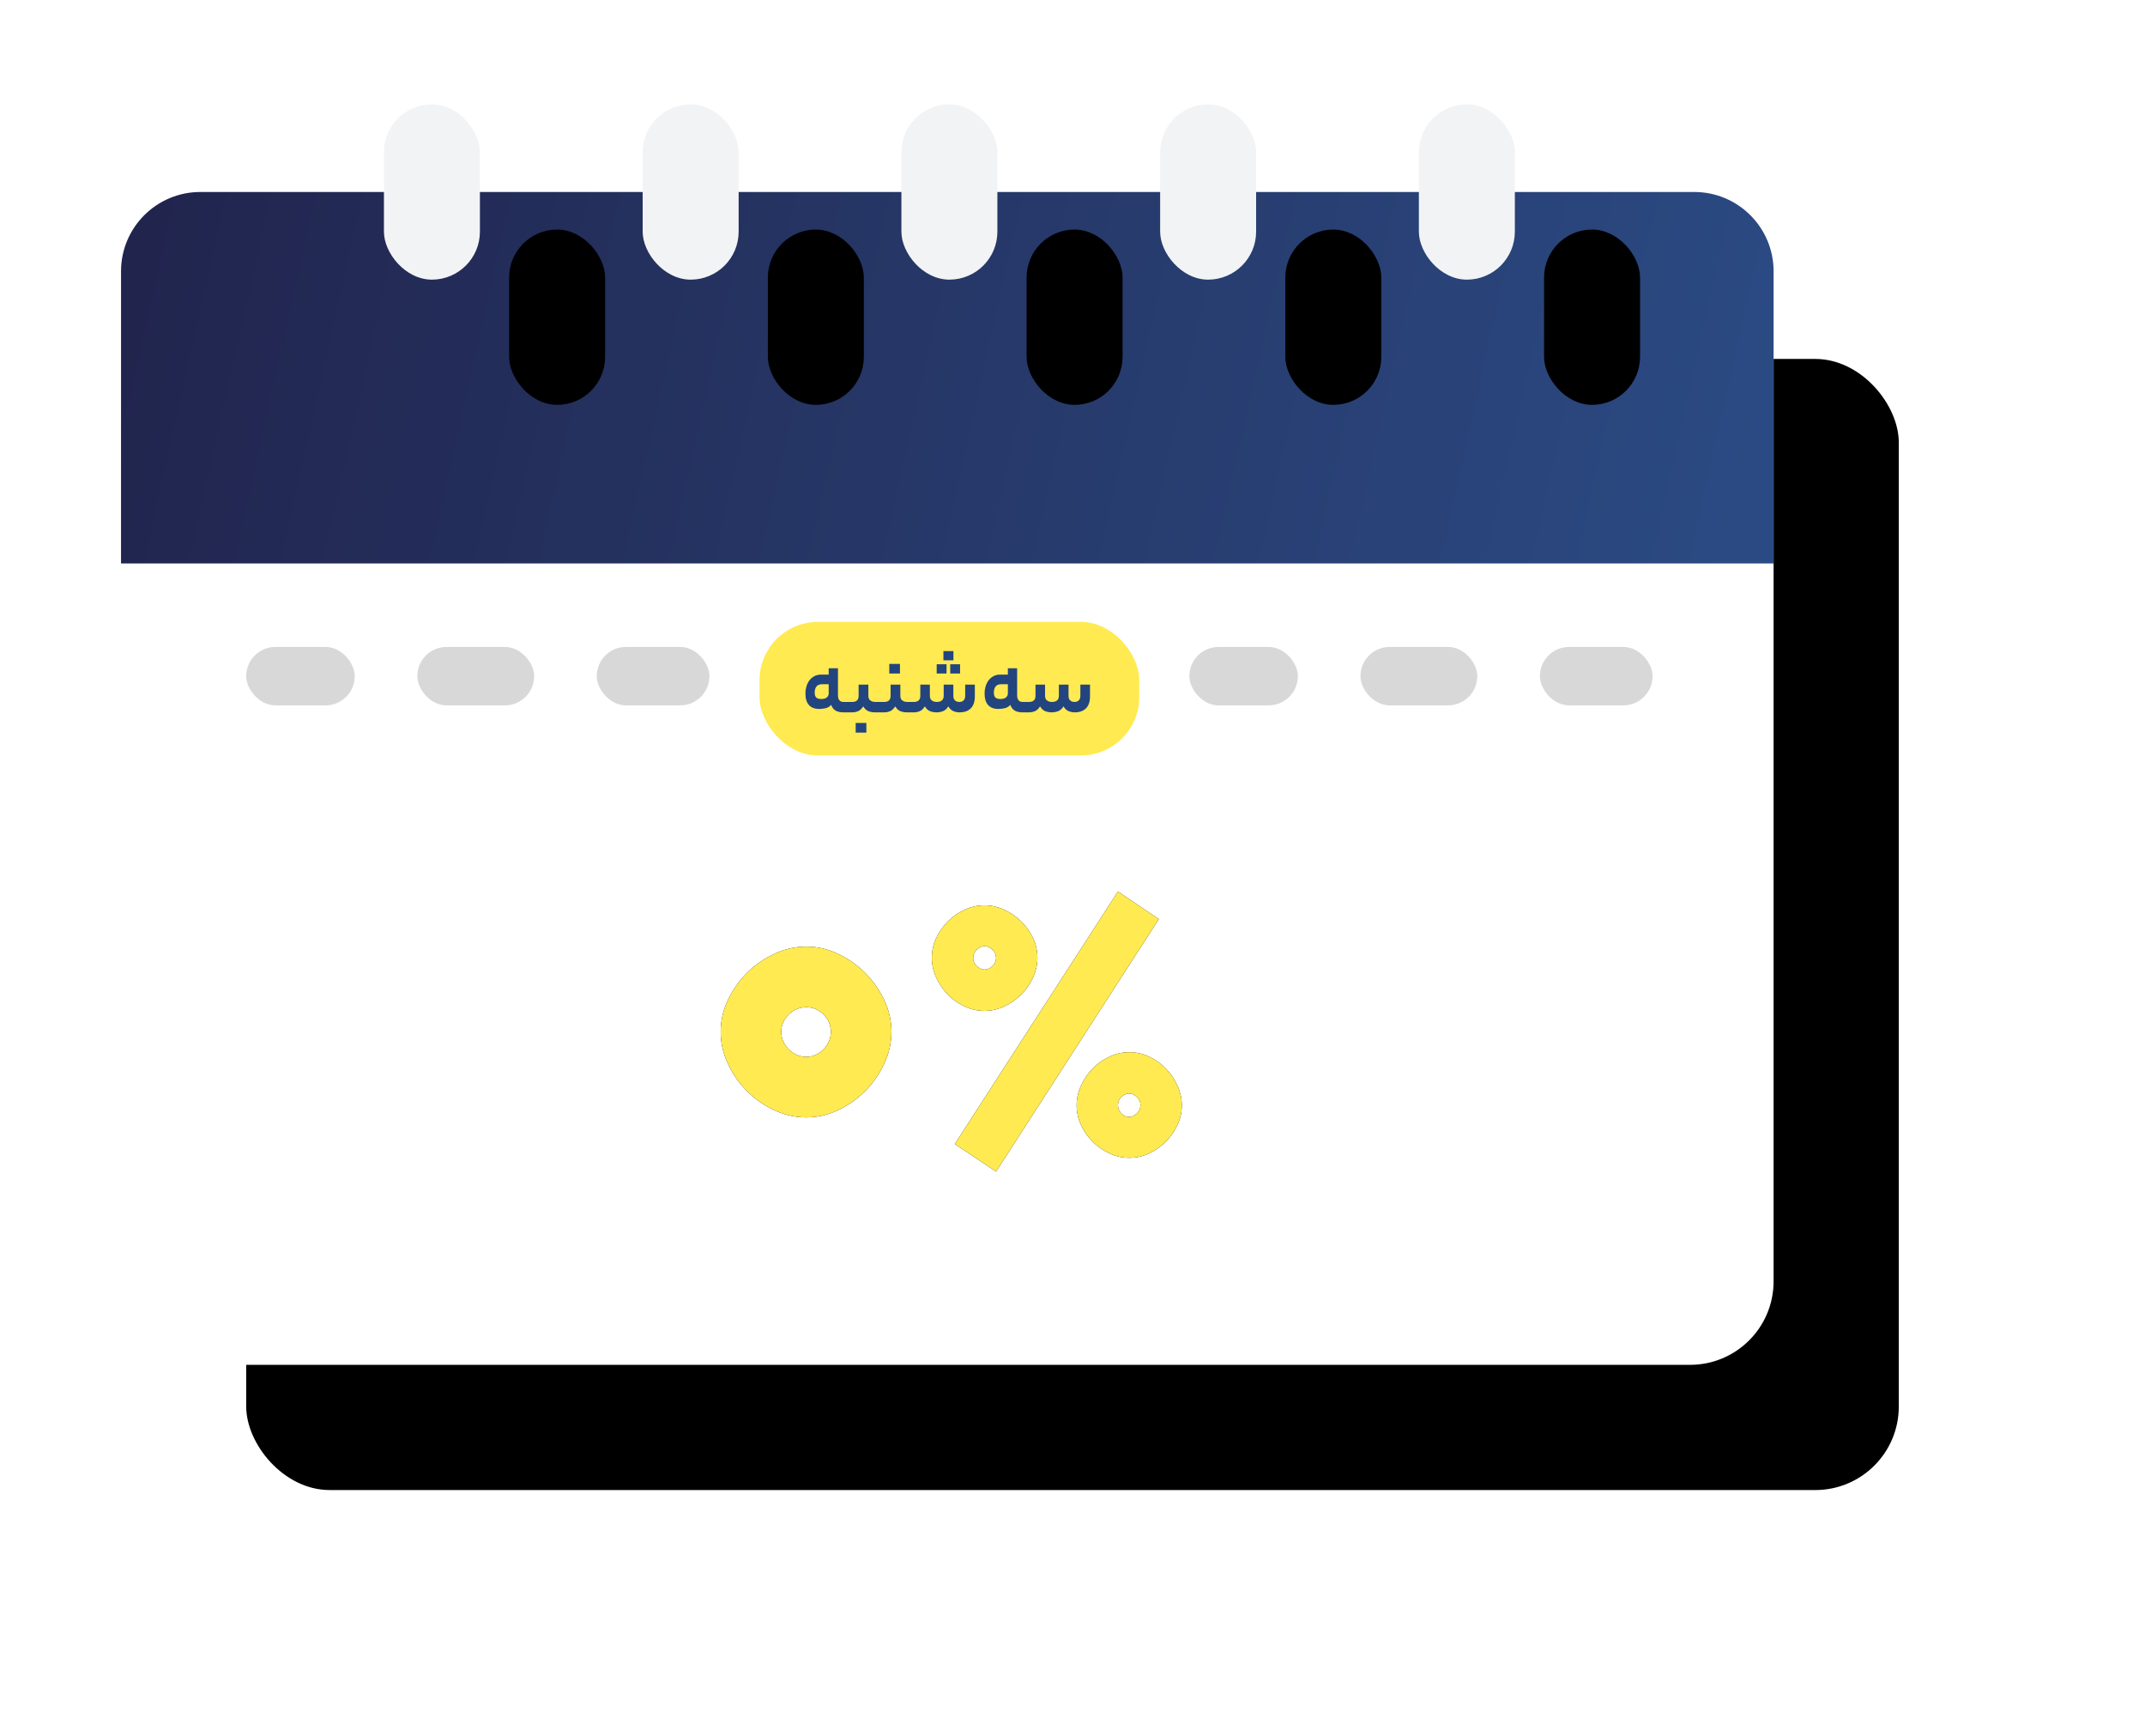 <?xml version="1.0" encoding="UTF-8"?>
<svg width="514px" height="416px" viewBox="0 0 514 416" version="1.1" xmlns="http://www.w3.org/2000/svg" xmlns:xlink="http://www.w3.org/1999/xlink">
    <!-- Generator: Sketch 64 (93537) - https://sketch.com -->
    <title>Group 18</title>
    <desc>Created with Sketch.</desc>
    <defs>
        <rect id="path-1" x="0" y="10" width="396" height="271" rx="20"></rect>
        <filter x="-18.9%" y="-27.7%" width="153.0%" height="177.5%" filterUnits="objectBoundingBox" id="filter-2">
            <feOffset dx="30" dy="30" in="SourceAlpha" result="shadowOffsetOuter1"></feOffset>
            <feGaussianBlur stdDeviation="30" in="shadowOffsetOuter1" result="shadowBlurOuter1"></feGaussianBlur>
            <feColorMatrix values="0 0 0 0 0.08   0 0 0 0 0.106   0 0 0 0 0.197  0 0 0 0.12 0" type="matrix" in="shadowBlurOuter1"></feColorMatrix>
        </filter>
        <linearGradient x1="0%" y1="47.474%" x2="100%" y2="52.526%" id="linearGradient-3">
            <stop stop-color="#21254E" offset="0%"></stop>
            <stop stop-color="#232C58" offset="18.881%"></stop>
            <stop stop-color="#232C58" offset="19.495%"></stop>
            <stop stop-color="#232C58" offset="19.495%"></stop>
            <stop stop-color="#232D5A" offset="22.936%"></stop>
            <stop stop-color="#232D5A" offset="22.996%"></stop>
            <stop stop-color="#24305D" offset="28.773%"></stop>
            <stop stop-color="#24305D" offset="28.832%"></stop>
            <stop stop-color="#24305D" offset="28.832%"></stop>
            <stop stop-color="#2B4A83" offset="100%"></stop>
        </linearGradient>
        <rect id="path-4" x="0" y="0" width="23" height="42" rx="11.5"></rect>
        <filter x="-326.1%" y="-178.6%" width="1013.0%" height="600.0%" filterUnits="objectBoundingBox" id="filter-5">
            <feOffset dx="30" dy="30" in="SourceAlpha" result="shadowOffsetOuter1"></feOffset>
            <feGaussianBlur stdDeviation="30" in="shadowOffsetOuter1" result="shadowBlurOuter1"></feGaussianBlur>
            <feColorMatrix values="0 0 0 0 0.08   0 0 0 0 0.106   0 0 0 0 0.197  0 0 0 0.12 0" type="matrix" in="shadowBlurOuter1"></feColorMatrix>
        </filter>
        <rect id="path-6" x="62" y="0" width="23" height="42" rx="11.5"></rect>
        <filter x="-326.1%" y="-178.6%" width="1013.0%" height="600.0%" filterUnits="objectBoundingBox" id="filter-7">
            <feOffset dx="30" dy="30" in="SourceAlpha" result="shadowOffsetOuter1"></feOffset>
            <feGaussianBlur stdDeviation="30" in="shadowOffsetOuter1" result="shadowBlurOuter1"></feGaussianBlur>
            <feColorMatrix values="0 0 0 0 0.08   0 0 0 0 0.106   0 0 0 0 0.197  0 0 0 0.12 0" type="matrix" in="shadowBlurOuter1"></feColorMatrix>
        </filter>
        <rect id="path-8" x="124" y="0" width="23" height="42" rx="11.5"></rect>
        <filter x="-326.1%" y="-178.6%" width="1013.0%" height="600.0%" filterUnits="objectBoundingBox" id="filter-9">
            <feOffset dx="30" dy="30" in="SourceAlpha" result="shadowOffsetOuter1"></feOffset>
            <feGaussianBlur stdDeviation="30" in="shadowOffsetOuter1" result="shadowBlurOuter1"></feGaussianBlur>
            <feColorMatrix values="0 0 0 0 0.08   0 0 0 0 0.106   0 0 0 0 0.197  0 0 0 0.12 0" type="matrix" in="shadowBlurOuter1"></feColorMatrix>
        </filter>
        <rect id="path-10" x="186" y="0" width="23" height="42" rx="11.5"></rect>
        <filter x="-326.1%" y="-178.6%" width="1013.0%" height="600.0%" filterUnits="objectBoundingBox" id="filter-11">
            <feOffset dx="30" dy="30" in="SourceAlpha" result="shadowOffsetOuter1"></feOffset>
            <feGaussianBlur stdDeviation="30" in="shadowOffsetOuter1" result="shadowBlurOuter1"></feGaussianBlur>
            <feColorMatrix values="0 0 0 0 0.08   0 0 0 0 0.106   0 0 0 0 0.197  0 0 0 0.12 0" type="matrix" in="shadowBlurOuter1"></feColorMatrix>
        </filter>
        <rect id="path-12" x="248" y="0" width="23" height="42" rx="11.5"></rect>
        <filter x="-326.1%" y="-178.6%" width="1013.0%" height="600.0%" filterUnits="objectBoundingBox" id="filter-13">
            <feOffset dx="30" dy="30" in="SourceAlpha" result="shadowOffsetOuter1"></feOffset>
            <feGaussianBlur stdDeviation="30" in="shadowOffsetOuter1" result="shadowBlurOuter1"></feGaussianBlur>
            <feColorMatrix values="0 0 0 0 0.08   0 0 0 0 0.106   0 0 0 0 0.197  0 0 0 0.12 0" type="matrix" in="shadowBlurOuter1"></feColorMatrix>
        </filter>
        <path d="M164.21,242.72 C166.85,242.72 169.39,242.14 171.83,240.98 C174.27,239.82 176.43,238.3 178.31,236.42 C180.19,234.54 181.71,232.36 182.87,229.88 C184.03,227.4 184.61,224.84 184.61,222.2 C184.61,219.56 184.03,217.02 182.87,214.58 C181.71,212.14 180.19,209.98 178.31,208.1 C176.43,206.22 174.27,204.7 171.83,203.54 C169.39,202.38 166.85,201.8 164.21,201.8 C161.57,201.8 159.01,202.38 156.53,203.54 C154.05,204.7 151.87,206.22 149.99,208.1 C148.11,209.98 146.59,212.14 145.43,214.58 C144.27,217.02 143.69,219.56 143.69,222.2 C143.69,224.84 144.27,227.4 145.43,229.88 C146.59,232.36 148.11,234.54 149.99,236.42 C151.87,238.3 154.05,239.82 156.53,240.98 C159.01,242.14 161.57,242.72 164.21,242.72 Z M164.21,228.2 C162.61,228.2 161.21,227.6 160.01,226.4 C158.81,225.2 158.21,223.8 158.21,222.2 C158.21,220.6 158.81,219.22 160.01,218.06 C161.21,216.9 162.61,216.32 164.21,216.32 C165.81,216.32 167.19,216.9 168.35,218.06 C169.51,219.22 170.09,220.6 170.09,222.2 C170.09,223.8 169.51,225.2 168.35,226.4 C167.19,227.6 165.81,228.2 164.21,228.2 Z M209.69,255.7 L248.69,195.2 L238.89,188.6 L199.79,249.1 L209.69,255.7 Z M206.89,217.2 C208.49,217.2 210.057,216.85 211.59,216.15 C213.123,215.45 214.49,214.5 215.69,213.3 C216.89,212.1 217.84,210.733 218.54,209.2 C219.24,207.667 219.59,206.1 219.59,204.5 C219.59,202.833 219.24,201.25 218.54,199.75 C217.84,198.25 216.89,196.917 215.69,195.75 C214.49,194.583 213.123,193.65 211.59,192.95 C210.057,192.25 208.49,191.9 206.89,191.9 C205.29,191.9 203.723,192.25 202.19,192.95 C200.657,193.65 199.307,194.583 198.14,195.75 C196.973,196.917 196.04,198.25 195.34,199.75 C194.64,201.25 194.29,202.833 194.29,204.5 C194.29,206.1 194.64,207.667 195.34,209.2 C196.04,210.733 196.973,212.1 198.14,213.3 C199.307,214.5 200.657,215.45 202.19,216.15 C203.723,216.85 205.29,217.2 206.89,217.2 Z M206.89,207.3 C206.223,207.3 205.607,207.017 205.04,206.45 C204.473,205.883 204.19,205.233 204.19,204.5 C204.19,203.767 204.473,203.117 205.04,202.55 C205.607,201.983 206.223,201.7 206.89,201.7 C207.623,201.7 208.273,201.983 208.84,202.55 C209.407,203.117 209.69,203.767 209.69,204.5 C209.69,205.233 209.407,205.883 208.84,206.45 C208.273,207.017 207.623,207.3 206.89,207.3 Z M241.59,252.4 C243.257,252.4 244.84,252.05 246.34,251.35 C247.84,250.65 249.173,249.717 250.34,248.55 C251.507,247.383 252.44,246.05 253.14,244.55 C253.84,243.05 254.19,241.467 254.19,239.8 C254.19,238.2 253.84,236.633 253.14,235.1 C252.44,233.567 251.507,232.2 250.34,231 C249.173,229.8 247.84,228.85 246.34,228.15 C244.84,227.45 243.257,227.1 241.59,227.1 C239.99,227.1 238.423,227.45 236.89,228.15 C235.357,228.85 234.007,229.8 232.84,231 C231.673,232.2 230.74,233.567 230.04,235.1 C229.34,236.633 228.99,238.2 228.99,239.8 C228.99,241.467 229.34,243.05 230.04,244.55 C230.74,246.05 231.673,247.383 232.84,248.55 C234.007,249.717 235.357,250.65 236.89,251.35 C238.423,252.05 239.99,252.4 241.59,252.4 Z M241.59,242.6 C240.857,242.6 240.223,242.317 239.69,241.75 C239.157,241.183 238.89,240.533 238.89,239.8 C238.89,239.067 239.157,238.417 239.69,237.85 C240.223,237.283 240.857,237 241.59,237 C242.257,237 242.873,237.283 243.44,237.85 C244.007,238.417 244.29,239.067 244.29,239.8 C244.29,240.533 244.007,241.183 243.44,241.75 C242.873,242.317 242.257,242.6 241.59,242.6 Z" id="path-14"></path>
        <filter x="-44.8%" y="-73.8%" width="189.6%" height="247.5%" filterUnits="objectBoundingBox" id="filter-15">
            <feOffset dx="0" dy="0" in="SourceAlpha" result="shadowOffsetOuter1"></feOffset>
            <feGaussianBlur stdDeviation="16.5" in="shadowOffsetOuter1" result="shadowBlurOuter1"></feGaussianBlur>
            <feColorMatrix values="0 0 0 0 1   0 0 0 0 0.918   0 0 0 0 0.318  0 0 0 0.534 0" type="matrix" in="shadowBlurOuter1"></feColorMatrix>
        </filter>
    </defs>
    <g id="Page-1" stroke="none" stroke-width="1" fill="none" fill-rule="evenodd">
        <g id="zarincard" transform="translate(-129, -1803)">
            <g id="Group-18" transform="translate(158, 1828)">
                <g id="Group-16">
                    <g id="Group-9-Copy" transform="translate(0, 21)">
                        <g id="Mask">
                            <use fill="black" fill-opacity="1" filter="url(#filter-2)" xlink:href="#path-1"></use>
                            <use fill="#FFFFFF" fill-rule="evenodd" xlink:href="#path-1"></use>
                        </g>
                        <path d="M19,0 L377,0 C387.493,-1.92760819e-15 396,8.507 396,19 L396,89 L396,89 L0,89 L0,19 C-1.28507213e-15,8.507 8.507,1.92760819e-15 19,0 Z" id="Rectangle" fill="url(#linearGradient-3)"></path>
                        <g id="Group-13" transform="translate(256, 109)" fill="#D8D8D8">
                            <rect id="Rectangle-Copy-19" x="0" y="0" width="26" height="14" rx="7"></rect>
                            <rect id="Rectangle-Copy-20" x="41" y="0" width="28" height="14" rx="7"></rect>
                            <rect id="Rectangle-Copy-21" x="84" y="0" width="27" height="14" rx="7"></rect>
                        </g>
                        <g id="Group-13-Copy" transform="translate(30, 109)" fill="#D8D8D8">
                            <rect id="Rectangle-Copy-19" x="0" y="0" width="26" height="14" rx="7"></rect>
                            <rect id="Rectangle-Copy-20" x="41" y="0" width="28" height="14" rx="7"></rect>
                            <rect id="Rectangle-Copy-21" x="84" y="0" width="27" height="14" rx="7"></rect>
                        </g>
                        <rect id="Rectangle-Copy-18" fill="#FFEA51" x="153" y="103" width="91" height="32" rx="14"></rect>
                    </g>
                    <g id="Group-12" transform="translate(63, 0)">
                        <g id="Rectangle">
                            <use fill="black" fill-opacity="1" filter="url(#filter-5)" xlink:href="#path-4"></use>
                            <use fill="#F2F3F5" fill-rule="evenodd" xlink:href="#path-4"></use>
                        </g>
                        <g id="Rectangle-Copy-12">
                            <use fill="black" fill-opacity="1" filter="url(#filter-7)" xlink:href="#path-6"></use>
                            <use fill="#F2F3F5" fill-rule="evenodd" xlink:href="#path-6"></use>
                        </g>
                        <g id="Rectangle-Copy-13">
                            <use fill="black" fill-opacity="1" filter="url(#filter-9)" xlink:href="#path-8"></use>
                            <use fill="#F2F3F5" fill-rule="evenodd" xlink:href="#path-8"></use>
                        </g>
                        <g id="Rectangle-Copy-14">
                            <use fill="black" fill-opacity="1" filter="url(#filter-11)" xlink:href="#path-10"></use>
                            <use fill="#F2F3F5" fill-rule="evenodd" xlink:href="#path-10"></use>
                        </g>
                        <g id="Rectangle-Copy-15">
                            <use fill="black" fill-opacity="1" filter="url(#filter-13)" xlink:href="#path-12"></use>
                            <use fill="#F2F3F5" fill-rule="evenodd" xlink:href="#path-12"></use>
                        </g>
                    </g>
                    <g id="۰٪" fill-rule="nonzero">
                        <use fill="black" fill-opacity="1" filter="url(#filter-15)" xlink:href="#path-14"></use>
                        <use fill="#FFEA51" xlink:href="#path-14"></use>
                    </g>
                </g>
                <path d="M217.545,145.673 C218.059,145.673 218.543,145.579 218.997,145.39 C219.45,145.201 219.859,144.819 220.221,144.245 C220.569,144.819 220.981,145.201 221.457,145.39 C221.934,145.579 222.459,145.673 223.034,145.673 C223.563,145.673 224.073,145.579 224.564,145.39 C225.056,145.201 225.483,144.819 225.846,144.245 C226.194,144.819 226.602,145.201 227.071,145.39 C227.539,145.579 228.031,145.673 228.545,145.673 C229.694,145.673 230.59,145.352 231.232,144.71 C231.875,144.067 232.196,143.118 232.196,141.863 L232.196,141.863 L232.196,139.028 L229.883,139.028 L229.883,141.705 C229.883,142.188 229.758,142.555 229.509,142.804 C229.259,143.054 228.908,143.179 228.454,143.179 C228.076,143.179 227.747,143.065 227.467,142.838 C227.188,142.612 227.048,142.234 227.048,141.705 L227.048,141.705 L227.048,139.028 L224.735,139.028 L224.735,141.705 C224.735,142.687 224.168,143.179 223.034,143.179 C222.61,143.179 222.236,143.065 221.911,142.838 C221.586,142.612 221.423,142.234 221.423,141.705 L221.423,141.705 L221.423,139.028 L219.133,139.028 L219.133,141.705 C219.133,142.687 218.611,143.179 217.568,143.179 L217.568,143.179 L216.57,143.179 C216.374,143.179 216.241,143.285 216.173,143.496 C216.105,143.708 216.071,144.033 216.071,144.471 C216.071,144.864 216.105,145.163 216.173,145.367 C216.241,145.571 216.374,145.673 216.57,145.673 L216.57,145.673 L217.545,145.673 Z M216.57,145.673 C216.767,145.673 216.899,145.568 216.967,145.356 C217.035,145.144 217.069,144.819 217.069,144.381 C217.069,143.988 217.035,143.689 216.967,143.485 C216.899,143.281 216.767,143.179 216.57,143.179 L216.57,143.179 L216.048,143.179 C215.595,143.179 215.262,143.039 215.051,142.759 C214.839,142.479 214.733,142.098 214.733,141.614 L214.733,141.614 L214.733,135.105 L212.511,135.105 L212.511,136.624 L210.719,136.624 C210.084,136.624 209.528,136.753 209.052,137.01 C208.576,137.267 208.183,137.607 207.873,138.031 C207.563,138.454 207.328,138.934 207.17,139.471 C207.011,140.007 206.932,140.555 206.932,141.115 C206.932,142.355 207.211,143.288 207.771,143.916 C208.33,144.543 209.154,144.857 210.243,144.857 C210.711,144.857 211.21,144.8 211.739,144.687 C212.269,144.573 212.722,144.305 213.1,143.882 C213.342,144.532 213.701,144.993 214.177,145.265 C214.654,145.537 215.277,145.673 216.048,145.673 L216.048,145.673 L216.57,145.673 Z M210.719,142.476 C210.159,142.476 209.759,142.355 209.517,142.113 C209.275,141.871 209.154,141.478 209.154,140.933 C209.154,140.344 209.29,139.864 209.562,139.493 C209.834,139.123 210.288,138.938 210.923,138.938 L210.923,138.938 L212.511,138.938 L212.511,141.092 C212.511,141.516 212.359,141.852 212.057,142.101 C211.755,142.351 211.309,142.476 210.719,142.476 Z M199.47,133.2 L199.47,131 L197.066,131 L197.066,133.2 L199.47,133.2 Z M201.058,136.375 L201.058,134.152 L198.699,134.152 L198.699,136.375 L201.058,136.375 Z M197.815,136.375 L197.815,134.152 L195.456,134.152 L195.456,136.375 L197.815,136.375 Z M189.945,145.673 C190.459,145.673 190.943,145.579 191.396,145.39 C191.85,145.201 192.258,144.819 192.621,144.245 C192.969,144.819 193.381,145.201 193.857,145.39 C194.333,145.579 194.859,145.673 195.433,145.673 C195.962,145.673 196.473,145.579 196.964,145.39 C197.455,145.201 197.883,144.819 198.245,144.245 C198.593,144.819 199.001,145.201 199.47,145.39 C199.939,145.579 200.43,145.673 200.944,145.673 C202.093,145.673 202.989,145.352 203.632,144.71 C204.274,144.067 204.596,143.118 204.596,141.863 L204.596,141.863 L204.596,139.028 L202.282,139.028 L202.282,141.705 C202.282,142.188 202.158,142.555 201.908,142.804 C201.659,143.054 201.307,143.179 200.854,143.179 C200.476,143.179 200.147,143.065 199.867,142.838 C199.587,142.612 199.447,142.234 199.447,141.705 L199.447,141.705 L199.447,139.028 L197.134,139.028 L197.134,141.705 C197.134,142.687 196.567,143.179 195.433,143.179 C195.01,143.179 194.636,143.065 194.311,142.838 C193.986,142.612 193.823,142.234 193.823,141.705 L193.823,141.705 L193.823,139.028 L191.532,139.028 L191.532,141.705 C191.532,142.687 191.011,143.179 189.968,143.179 L189.968,143.179 L188.97,143.179 C188.773,143.179 188.641,143.285 188.573,143.496 C188.505,143.708 188.471,144.033 188.471,144.471 C188.471,144.864 188.505,145.163 188.573,145.367 C188.641,145.571 188.773,145.673 188.97,145.673 L188.97,145.673 L189.945,145.673 Z M186.656,136.375 L186.656,134.062 L184.094,134.062 L184.094,136.375 L186.656,136.375 Z M182.892,145.673 C183.391,145.673 183.859,145.579 184.298,145.39 C184.736,145.201 185.144,144.819 185.522,144.245 C185.87,144.819 186.278,145.201 186.747,145.39 C187.216,145.579 187.737,145.673 188.312,145.673 L188.312,145.673 L188.97,145.673 C189.317,145.673 189.491,145.242 189.491,144.381 C189.491,143.579 189.317,143.179 188.97,143.179 L188.97,143.179 L188.38,143.179 C187.942,143.179 187.56,143.065 187.235,142.838 C186.91,142.612 186.747,142.234 186.747,141.705 L186.747,141.705 L186.747,139.028 L184.411,139.028 L184.411,141.705 C184.411,142.687 183.905,143.179 182.892,143.179 L182.892,143.179 L181.304,143.179 C181.108,143.179 180.975,143.285 180.907,143.496 C180.839,143.708 180.805,144.033 180.805,144.471 C180.805,144.864 180.839,145.163 180.907,145.367 C180.975,145.571 181.108,145.673 181.304,145.673 L181.304,145.673 L182.892,145.673 Z M175.226,145.673 C175.725,145.673 176.194,145.579 176.632,145.39 C177.071,145.201 177.479,144.819 177.857,144.245 C178.205,144.819 178.613,145.201 179.082,145.39 C179.55,145.579 180.072,145.673 180.646,145.673 L180.646,145.673 L181.304,145.673 C181.652,145.673 181.826,145.242 181.826,144.381 C181.826,143.579 181.652,143.179 181.304,143.179 L181.304,143.179 L180.714,143.179 C180.276,143.179 179.894,143.065 179.569,142.838 C179.244,142.612 179.082,142.234 179.082,141.705 L179.082,141.705 L179.082,139.028 L176.746,139.028 L176.746,141.705 C176.746,142.687 176.239,143.179 175.226,143.179 L175.226,143.179 L173.639,143.179 C173.442,143.179 173.31,143.285 173.242,143.496 C173.174,143.708 173.14,144.033 173.14,144.471 C173.14,144.864 173.174,145.163 173.242,145.367 C173.31,145.571 173.442,145.673 173.639,145.673 L173.639,145.673 L175.226,145.673 Z M178.605,150.527 L178.605,148.213 L176.043,148.213 L176.043,150.527 L178.605,150.527 Z M173.639,145.673 C173.835,145.673 173.967,145.568 174.035,145.356 C174.104,145.144 174.138,144.819 174.138,144.381 C174.138,143.988 174.104,143.689 174.035,143.485 C173.967,143.281 173.835,143.179 173.639,143.179 L173.639,143.179 L173.117,143.179 C172.663,143.179 172.331,143.039 172.119,142.759 C171.907,142.479 171.802,142.098 171.802,141.614 L171.802,141.614 L171.802,135.105 L169.579,135.105 L169.579,136.624 L167.787,136.624 C167.152,136.624 166.597,136.753 166.12,137.01 C165.644,137.267 165.251,137.607 164.941,138.031 C164.631,138.454 164.397,138.934 164.238,139.471 C164.079,140.007 164,140.555 164,141.115 C164,142.355 164.28,143.288 164.839,143.916 C165.399,144.543 166.223,144.857 167.311,144.857 C167.78,144.857 168.279,144.8 168.808,144.687 C169.337,144.573 169.791,144.305 170.169,143.882 C170.411,144.532 170.77,144.993 171.246,145.265 C171.722,145.537 172.346,145.673 173.117,145.673 L173.117,145.673 L173.639,145.673 Z M167.787,142.476 C167.228,142.476 166.827,142.355 166.585,142.113 C166.344,141.871 166.223,141.478 166.223,140.933 C166.223,140.344 166.359,139.864 166.631,139.493 C166.903,139.123 167.357,138.938 167.992,138.938 L167.992,138.938 L169.579,138.938 L169.579,141.092 C169.579,141.516 169.428,141.852 169.125,142.101 C168.823,142.351 168.377,142.476 167.787,142.476 Z" id="سهشنبه" fill="#22457F" fill-rule="nonzero"></path>
            </g>
        </g>
    </g>
</svg>